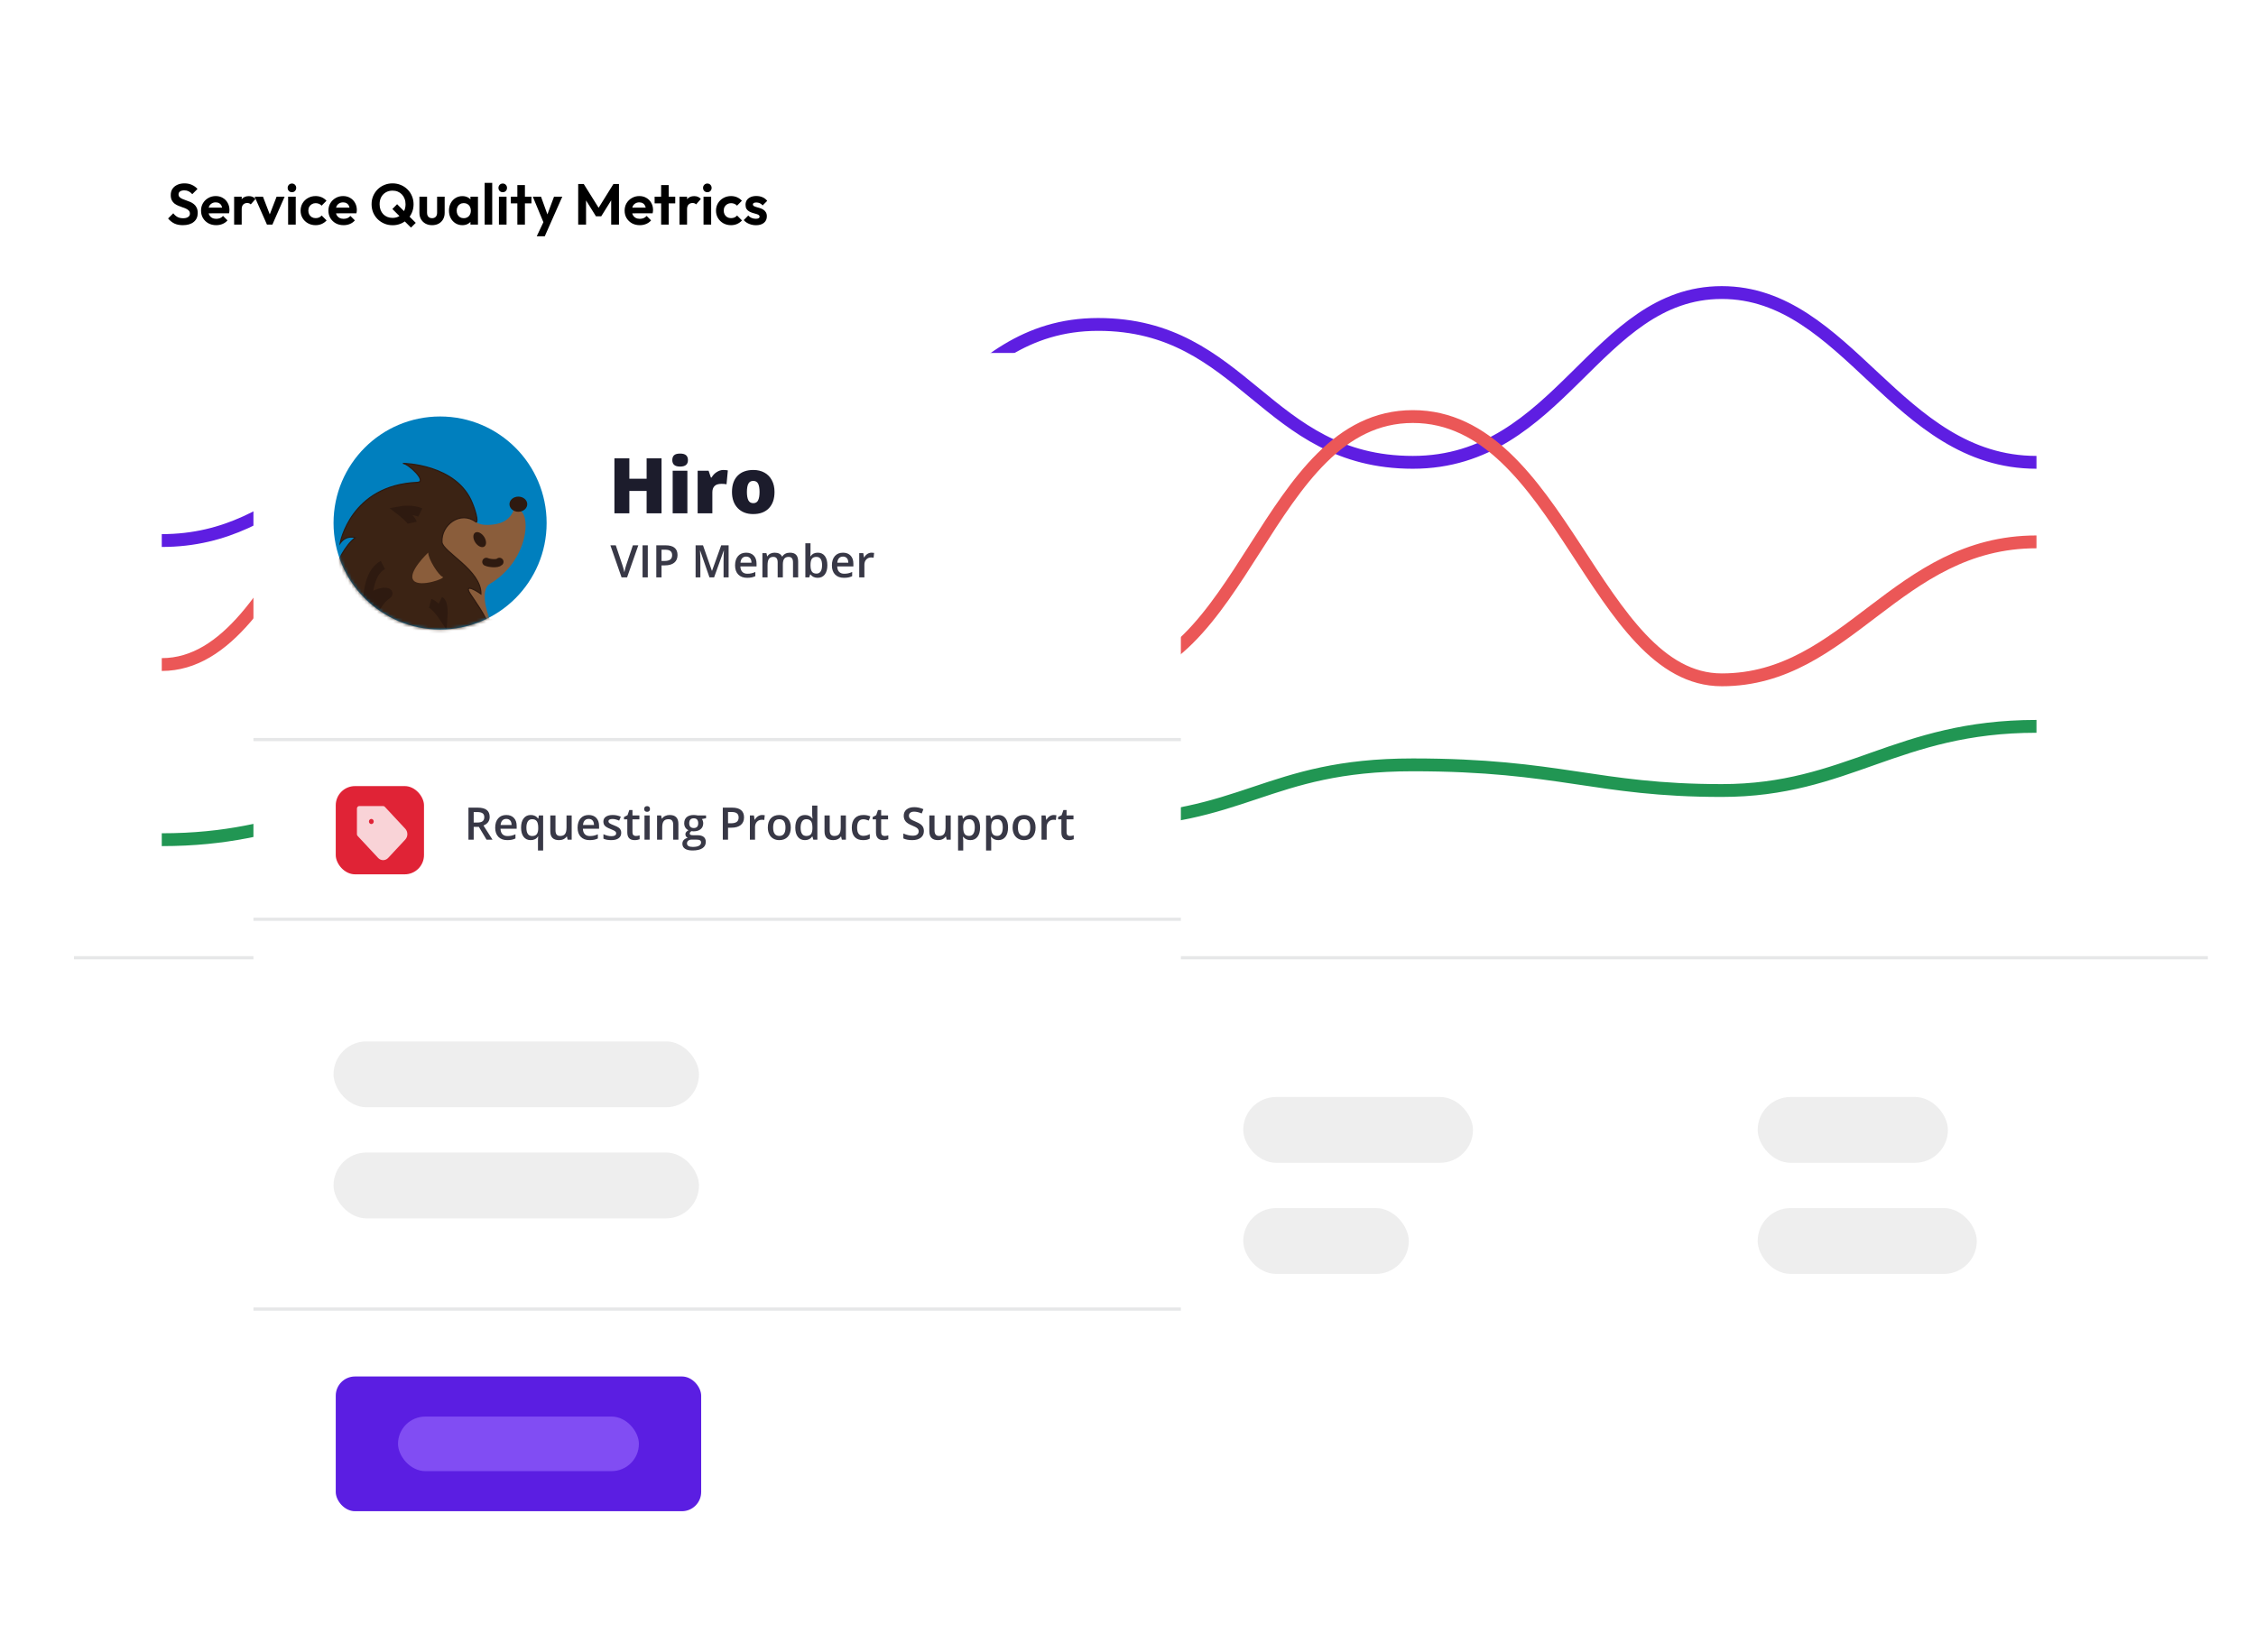 <svg width="703" height="515" viewBox="0 0 703 515" fill="none" xmlns="http://www.w3.org/2000/svg">
<g clip-path="url(#clip0_162_45)">
<g filter="url(#filter0_d_162_45)">
<rect x="15" y="22.5" width="667" height="421.5" rx="20" fill="white"/>
</g>
<line x1="23.06" y1="298.5" x2="688" y2="298.5" stroke="#E6E7E8"/>
<path d="M50.408 168.47C91.115 168.47 103.478 132.033 146.057 132.033C188.636 132.033 198.837 151.908 243.522 151.908C288.207 151.908 296.618 101.116 342.197 101.116C387.777 101.116 394.359 144.094 440.268 144.094C486.177 144.094 497.254 91.179 536.522 91.179C575.791 91.179 591.019 144.094 634.593 144.094" stroke="#5E1EE2" stroke-width="4"/>
<path d="M50.408 207.116C91.115 207.116 103.478 113.881 146.057 113.881C188.636 113.881 198.837 168.881 243.522 168.881C288.207 168.881 296.618 211.881 342.197 211.881C387.777 211.881 394.359 129.825 440.268 129.825C486.177 129.825 497.254 211.881 536.522 211.881C575.791 211.881 591.019 168.881 634.593 168.881" stroke="#EB5757" stroke-width="4"/>
<path d="M50.408 261.705C91.115 261.705 103.478 246.381 146.057 246.381C188.636 246.381 198.837 246.381 243.522 246.381C288.207 246.381 296.618 255.881 342.197 255.881C387.777 255.881 394.359 238.381 440.268 238.381C486.177 238.381 497.254 246.381 536.522 246.381C575.791 246.381 591.019 226.381 634.593 226.381" stroke="#219653" stroke-width="4"/>
<g filter="url(#filter1_d_162_45)">
<rect x="78.974" y="106" width="289" height="386" rx="20" fill="white"/>
</g>
<rect x="103.938" y="324.575" width="113.875" height="20.518" rx="10.259" fill="#EEEEEE"/>
<rect x="547.717" y="341.891" width="59.283" height="20.518" rx="10.259" fill="#EEEEEE"/>
<rect x="387.408" y="341.891" width="71.592" height="20.518" rx="10.259" fill="#EEEEEE"/>
<rect x="387.408" y="376.523" width="51.592" height="20.518" rx="10.259" fill="#EEEEEE"/>
<rect x="547.717" y="376.523" width="68.283" height="20.518" rx="10.259" fill="#EEEEEE"/>
<rect x="104.622" y="429.005" width="113.875" height="41.995" rx="6" fill="#5B1EE2"/>
<rect x="103.938" y="359.207" width="113.875" height="20.518" rx="10.259" fill="#EEEEEE"/>
<rect x="124.028" y="441.502" width="75.062" height="17" rx="8.5" fill="#814DF3"/>
<path d="M147.61 256.36H148.745C149.506 256.36 150.057 256.219 150.399 255.936C150.741 255.653 150.912 255.234 150.912 254.678C150.912 254.113 150.727 253.708 150.358 253.461C149.989 253.215 149.433 253.092 148.69 253.092H147.61V256.36ZM147.61 257.713V261.706H145.976V251.711H148.799C150.089 251.711 151.044 251.953 151.664 252.436C152.283 252.919 152.593 253.648 152.593 254.624C152.593 255.868 151.946 256.754 150.652 257.283L153.475 261.706H151.616L149.223 257.713H147.61ZM158.062 261.842C156.886 261.842 155.966 261.5 155.3 260.817C154.639 260.129 154.309 259.183 154.309 257.98C154.309 256.745 154.617 255.774 155.232 255.068C155.847 254.361 156.693 254.008 157.768 254.008C158.766 254.008 159.555 254.311 160.133 254.917C160.712 255.524 161.001 256.358 161.001 257.419V258.288H155.963C155.986 259.021 156.184 259.586 156.558 259.983C156.932 260.375 157.458 260.571 158.137 260.571C158.584 260.571 158.999 260.53 159.381 260.448C159.769 260.361 160.183 260.22 160.625 260.024V261.33C160.234 261.516 159.837 261.649 159.436 261.726C159.035 261.804 158.577 261.842 158.062 261.842ZM157.768 255.225C157.258 255.225 156.847 255.387 156.538 255.71C156.232 256.034 156.05 256.506 155.991 257.125H159.422C159.413 256.501 159.263 256.029 158.971 255.71C158.68 255.387 158.278 255.225 157.768 255.225ZM165.821 260.557C166.495 260.557 166.978 260.363 167.27 259.976C167.566 259.584 167.714 258.994 167.714 258.206V257.953C167.714 257.018 167.562 256.346 167.256 255.936C166.956 255.526 166.468 255.321 165.793 255.321C165.219 255.321 164.782 255.549 164.481 256.004C164.18 256.46 164.03 257.114 164.03 257.966C164.03 259.694 164.627 260.557 165.821 260.557ZM165.363 261.842C164.429 261.842 163.697 261.5 163.168 260.817C162.64 260.129 162.375 259.169 162.375 257.939C162.375 256.708 162.644 255.747 163.182 255.054C163.72 254.357 164.46 254.008 165.404 254.008C165.878 254.008 166.302 254.097 166.675 254.275C167.054 254.448 167.391 254.735 167.687 255.136H167.742L167.919 254.145H169.252V265.069H167.639V261.863C167.639 261.662 167.648 261.45 167.667 261.227C167.685 261.004 167.701 260.833 167.714 260.714H167.625C167.152 261.466 166.397 261.842 165.363 261.842ZM176.881 261.706L176.656 260.714H176.574C176.35 261.065 176.031 261.341 175.617 261.542C175.207 261.742 174.737 261.842 174.208 261.842C173.292 261.842 172.609 261.614 172.158 261.159C171.707 260.703 171.481 260.013 171.481 259.087V254.145H173.101V258.807C173.101 259.386 173.22 259.821 173.457 260.113C173.694 260.4 174.065 260.543 174.571 260.543C175.245 260.543 175.74 260.343 176.054 259.942C176.373 259.536 176.533 258.86 176.533 257.912V254.145H178.146V261.706H176.881ZM183.738 261.842C182.562 261.842 181.641 261.5 180.976 260.817C180.315 260.129 179.985 259.183 179.985 257.98C179.985 256.745 180.292 255.774 180.908 255.068C181.523 254.361 182.368 254.008 183.444 254.008C184.442 254.008 185.23 254.311 185.809 254.917C186.388 255.524 186.677 256.358 186.677 257.419V258.288H181.639C181.662 259.021 181.86 259.586 182.234 259.983C182.608 260.375 183.134 260.571 183.813 260.571C184.26 260.571 184.674 260.53 185.057 260.448C185.444 260.361 185.859 260.22 186.301 260.024V261.33C185.909 261.516 185.513 261.649 185.112 261.726C184.711 261.804 184.253 261.842 183.738 261.842ZM183.444 255.225C182.933 255.225 182.523 255.387 182.213 255.71C181.908 256.034 181.726 256.506 181.667 257.125H185.098C185.089 256.501 184.939 256.029 184.647 255.71C184.355 255.387 183.954 255.225 183.444 255.225ZM193.582 259.552C193.582 260.291 193.313 260.858 192.775 261.254C192.237 261.646 191.467 261.842 190.464 261.842C189.457 261.842 188.648 261.69 188.038 261.384V259.997C188.926 260.407 189.753 260.612 190.519 260.612C191.508 260.612 192.002 260.313 192.002 259.716C192.002 259.525 191.948 259.365 191.838 259.238C191.729 259.11 191.549 258.978 191.298 258.841C191.048 258.705 190.699 258.55 190.252 258.376C189.382 258.039 188.792 257.702 188.482 257.365C188.177 257.028 188.024 256.59 188.024 256.052C188.024 255.405 188.284 254.904 188.803 254.548C189.327 254.188 190.038 254.008 190.936 254.008C191.825 254.008 192.666 254.188 193.458 254.548L192.939 255.758C192.123 255.421 191.437 255.252 190.881 255.252C190.034 255.252 189.61 255.494 189.61 255.977C189.61 256.214 189.719 256.415 189.938 256.579C190.161 256.743 190.644 256.968 191.387 257.255C192.012 257.497 192.465 257.718 192.748 257.918C193.03 258.119 193.24 258.351 193.376 258.616C193.513 258.875 193.582 259.188 193.582 259.552ZM198.141 260.543C198.533 260.543 198.925 260.482 199.317 260.359V261.569C199.139 261.646 198.909 261.71 198.626 261.76C198.348 261.815 198.059 261.842 197.758 261.842C196.236 261.842 195.475 261.04 195.475 259.436V255.362H194.443V254.651L195.55 254.063L196.097 252.463H197.088V254.145H199.242V255.362H197.088V259.409C197.088 259.796 197.184 260.083 197.375 260.27C197.571 260.452 197.827 260.543 198.141 260.543ZM202.441 261.706H200.834V254.145H202.441V261.706ZM200.739 252.142C200.739 251.855 200.816 251.634 200.971 251.479C201.131 251.324 201.356 251.247 201.648 251.247C201.931 251.247 202.149 251.324 202.304 251.479C202.464 251.634 202.543 251.855 202.543 252.142C202.543 252.416 202.464 252.632 202.304 252.792C202.149 252.946 201.931 253.024 201.648 253.024C201.356 253.024 201.131 252.946 200.971 252.792C200.816 252.632 200.739 252.416 200.739 252.142ZM211.396 261.706H209.783V257.057C209.783 256.474 209.664 256.039 209.427 255.751C209.195 255.464 208.823 255.321 208.313 255.321C207.634 255.321 207.137 255.521 206.823 255.922C206.508 256.323 206.351 256.996 206.351 257.939V261.706H204.745V254.145H206.002L206.228 255.136H206.31C206.538 254.776 206.861 254.498 207.281 254.302C207.7 254.106 208.165 254.008 208.675 254.008C210.489 254.008 211.396 254.931 211.396 256.777V261.706ZM220.016 254.145V255.027L218.724 255.266C218.843 255.426 218.941 255.622 219.018 255.854C219.096 256.086 219.134 256.333 219.134 256.592C219.134 257.372 218.865 257.985 218.328 258.431C217.79 258.878 217.049 259.101 216.106 259.101C215.864 259.101 215.646 259.083 215.45 259.046C215.103 259.261 214.93 259.511 214.93 259.798C214.93 259.972 215.01 260.101 215.169 260.188C215.333 260.275 215.632 260.318 216.065 260.318H217.384C218.218 260.318 218.852 260.496 219.285 260.851C219.718 261.207 219.934 261.719 219.934 262.389C219.934 263.246 219.581 263.907 218.875 264.372C218.168 264.836 217.147 265.069 215.812 265.069C214.782 265.069 213.996 264.887 213.454 264.522C212.911 264.157 212.64 263.638 212.64 262.963C212.64 262.499 212.786 262.107 213.078 261.788C213.374 261.473 213.786 261.254 214.315 261.131C214.101 261.04 213.923 260.894 213.782 260.694C213.645 260.489 213.577 260.275 213.577 260.051C213.577 259.769 213.656 259.529 213.816 259.333C213.975 259.138 214.212 258.944 214.527 258.752C214.135 258.584 213.816 258.31 213.57 257.932C213.328 257.549 213.208 257.103 213.208 256.592C213.208 255.772 213.465 255.136 213.98 254.685C214.5 254.234 215.238 254.008 216.195 254.008C216.409 254.008 216.632 254.024 216.865 254.056C217.102 254.083 217.279 254.113 217.398 254.145H220.016ZM214.076 262.881C214.076 263.228 214.231 263.494 214.541 263.681C214.855 263.868 215.295 263.961 215.86 263.961C216.735 263.961 217.387 263.836 217.815 263.585C218.243 263.335 218.458 263.002 218.458 262.587C218.458 262.259 218.339 262.025 218.102 261.883C217.87 261.747 217.434 261.678 216.796 261.678H215.58C215.119 261.678 214.752 261.785 214.479 262C214.21 262.218 214.076 262.512 214.076 262.881ZM214.766 256.592C214.766 257.066 214.887 257.431 215.128 257.686C215.375 257.941 215.725 258.069 216.181 258.069C217.111 258.069 217.576 257.572 217.576 256.579C217.576 256.086 217.459 255.708 217.227 255.444C216.999 255.175 216.651 255.041 216.181 255.041C215.716 255.041 215.363 255.173 215.122 255.437C214.885 255.701 214.766 256.086 214.766 256.592ZM231.849 254.733C231.849 255.777 231.507 256.576 230.824 257.132C230.14 257.688 229.167 257.966 227.905 257.966H226.866V261.706H225.232V251.711H228.11C229.359 251.711 230.293 251.967 230.913 252.477C231.537 252.987 231.849 253.739 231.849 254.733ZM226.866 256.592H227.734C228.572 256.592 229.188 256.446 229.58 256.155C229.972 255.863 230.167 255.407 230.167 254.788C230.167 254.213 229.992 253.785 229.641 253.502C229.29 253.22 228.743 253.079 228 253.079H226.866V256.592ZM237.509 254.008C237.833 254.008 238.099 254.031 238.309 254.077L238.152 255.574C237.924 255.519 237.687 255.492 237.441 255.492C236.798 255.492 236.277 255.701 235.875 256.121C235.479 256.54 235.281 257.084 235.281 257.754V261.706H233.674V254.145H234.932L235.144 255.478H235.226C235.477 255.027 235.803 254.669 236.204 254.405C236.609 254.14 237.044 254.008 237.509 254.008ZM246.423 257.912C246.423 259.147 246.107 260.111 245.473 260.803C244.84 261.496 243.958 261.842 242.828 261.842C242.121 261.842 241.497 261.683 240.955 261.364C240.412 261.045 239.995 260.587 239.704 259.99C239.412 259.393 239.266 258.7 239.266 257.912C239.266 256.686 239.581 255.729 240.209 255.041C240.838 254.352 241.725 254.008 242.869 254.008C243.962 254.008 244.828 254.361 245.466 255.068C246.104 255.77 246.423 256.718 246.423 257.912ZM240.92 257.912C240.92 259.657 241.565 260.53 242.855 260.53C244.131 260.53 244.769 259.657 244.769 257.912C244.769 256.184 244.126 255.321 242.841 255.321C242.167 255.321 241.677 255.544 241.372 255.991C241.071 256.437 240.92 257.078 240.92 257.912ZM250.826 261.842C249.882 261.842 249.146 261.5 248.618 260.817C248.089 260.133 247.825 259.174 247.825 257.939C247.825 256.699 248.091 255.736 248.625 255.047C249.162 254.355 249.905 254.008 250.853 254.008C251.847 254.008 252.603 254.375 253.123 255.109H253.205C253.127 254.567 253.088 254.138 253.088 253.824V251.069H254.702V261.706H253.444L253.164 260.714H253.088C252.573 261.466 251.819 261.842 250.826 261.842ZM251.256 260.543C251.917 260.543 252.398 260.359 252.699 259.99C253 259.616 253.154 259.012 253.164 258.178V257.953C253.164 257 253.009 256.323 252.699 255.922C252.389 255.521 251.903 255.321 251.243 255.321C250.678 255.321 250.242 255.551 249.937 256.011C249.632 256.467 249.479 257.119 249.479 257.966C249.479 258.805 249.627 259.445 249.923 259.887C250.22 260.325 250.664 260.543 251.256 260.543ZM262.331 261.706L262.105 260.714H262.023C261.8 261.065 261.481 261.341 261.066 261.542C260.656 261.742 260.186 261.842 259.658 261.842C258.742 261.842 258.058 261.614 257.607 261.159C257.156 260.703 256.93 260.013 256.93 259.087V254.145H258.55V258.807C258.55 259.386 258.669 259.821 258.906 260.113C259.143 260.4 259.514 260.543 260.02 260.543C260.694 260.543 261.189 260.343 261.503 259.942C261.822 259.536 261.982 258.86 261.982 257.912V254.145H263.595V261.706H262.331ZM268.934 261.842C267.79 261.842 266.92 261.51 266.323 260.844C265.73 260.174 265.434 259.215 265.434 257.966C265.434 256.695 265.744 255.717 266.364 255.034C266.988 254.35 267.888 254.008 269.064 254.008C269.861 254.008 270.579 254.156 271.217 254.453L270.732 255.745C270.053 255.48 269.492 255.348 269.05 255.348C267.742 255.348 267.088 256.216 267.088 257.953C267.088 258.8 267.25 259.438 267.574 259.867C267.902 260.291 268.38 260.502 269.009 260.502C269.725 260.502 270.402 260.325 271.04 259.969V261.371C270.752 261.539 270.445 261.66 270.117 261.733C269.793 261.806 269.399 261.842 268.934 261.842ZM275.633 260.543C276.025 260.543 276.417 260.482 276.809 260.359V261.569C276.631 261.646 276.401 261.71 276.119 261.76C275.841 261.815 275.551 261.842 275.25 261.842C273.728 261.842 272.967 261.04 272.967 259.436V255.362H271.935V254.651L273.042 254.063L273.589 252.463H274.581V254.145H276.734V255.362H274.581V259.409C274.581 259.796 274.676 260.083 274.868 260.27C275.064 260.452 275.319 260.543 275.633 260.543ZM287.897 258.992C287.897 259.88 287.576 260.578 286.933 261.083C286.291 261.589 285.404 261.842 284.274 261.842C283.144 261.842 282.219 261.667 281.499 261.316V259.771C281.954 259.985 282.437 260.154 282.948 260.277C283.463 260.4 283.941 260.461 284.383 260.461C285.03 260.461 285.507 260.338 285.812 260.092C286.122 259.846 286.277 259.516 286.277 259.101C286.277 258.727 286.136 258.411 285.853 258.151C285.57 257.891 284.987 257.583 284.103 257.228C283.192 256.859 282.549 256.437 282.175 255.963C281.802 255.489 281.615 254.92 281.615 254.254C281.615 253.42 281.911 252.764 282.503 252.286C283.096 251.807 283.891 251.568 284.889 251.568C285.846 251.568 286.799 251.778 287.747 252.197L287.227 253.53C286.338 253.156 285.545 252.969 284.848 252.969C284.319 252.969 283.918 253.085 283.645 253.318C283.372 253.546 283.235 253.849 283.235 254.227C283.235 254.487 283.29 254.71 283.399 254.897C283.508 255.079 283.688 255.252 283.939 255.417C284.19 255.581 284.641 255.797 285.292 256.066C286.026 256.371 286.564 256.656 286.906 256.92C287.248 257.185 287.498 257.483 287.658 257.816C287.817 258.149 287.897 258.541 287.897 258.992ZM294.993 261.706L294.767 260.714H294.685C294.462 261.065 294.143 261.341 293.728 261.542C293.318 261.742 292.848 261.842 292.32 261.842C291.404 261.842 290.72 261.614 290.269 261.159C289.818 260.703 289.592 260.013 289.592 259.087V254.145H291.212V258.807C291.212 259.386 291.331 259.821 291.568 260.113C291.805 260.4 292.176 260.543 292.682 260.543C293.357 260.543 293.851 260.343 294.166 259.942C294.485 259.536 294.644 258.86 294.644 257.912V254.145H296.257V261.706H294.993ZM302.382 261.842C301.425 261.842 300.682 261.498 300.154 260.81H300.058C300.122 261.448 300.154 261.835 300.154 261.972V265.069H298.547V254.145H299.846C299.883 254.286 299.958 254.624 300.072 255.157H300.154C300.655 254.391 301.407 254.008 302.41 254.008C303.353 254.008 304.087 254.35 304.611 255.034C305.139 255.717 305.404 256.677 305.404 257.912C305.404 259.147 305.135 260.111 304.597 260.803C304.064 261.496 303.326 261.842 302.382 261.842ZM301.993 255.321C301.355 255.321 300.888 255.508 300.591 255.881C300.3 256.255 300.154 256.852 300.154 257.672V257.912C300.154 258.832 300.3 259.5 300.591 259.915C300.883 260.325 301.359 260.53 302.02 260.53C302.576 260.53 303.004 260.302 303.305 259.846C303.606 259.39 303.756 258.741 303.756 257.898C303.756 257.05 303.606 256.41 303.305 255.977C303.009 255.54 302.571 255.321 301.993 255.321ZM311.105 261.842C310.148 261.842 309.405 261.498 308.876 260.81H308.781C308.845 261.448 308.876 261.835 308.876 261.972V265.069H307.27V254.145H308.569C308.605 254.286 308.681 254.624 308.794 255.157H308.876C309.378 254.391 310.13 254.008 311.132 254.008C312.076 254.008 312.809 254.35 313.333 255.034C313.862 255.717 314.126 256.677 314.126 257.912C314.126 259.147 313.858 260.111 313.32 260.803C312.787 261.496 312.048 261.842 311.105 261.842ZM310.715 255.321C310.077 255.321 309.61 255.508 309.314 255.881C309.022 256.255 308.876 256.852 308.876 257.672V257.912C308.876 258.832 309.022 259.5 309.314 259.915C309.606 260.325 310.082 260.53 310.743 260.53C311.299 260.53 311.727 260.302 312.028 259.846C312.329 259.39 312.479 258.741 312.479 257.898C312.479 257.05 312.329 256.41 312.028 255.977C311.732 255.54 311.294 255.321 310.715 255.321ZM322.699 257.912C322.699 259.147 322.382 260.111 321.749 260.803C321.115 261.496 320.233 261.842 319.103 261.842C318.397 261.842 317.772 261.683 317.23 261.364C316.688 261.045 316.271 260.587 315.979 259.99C315.687 259.393 315.542 258.7 315.542 257.912C315.542 256.686 315.856 255.729 316.485 255.041C317.114 254.352 318 254.008 319.144 254.008C320.238 254.008 321.104 254.361 321.742 255.068C322.38 255.77 322.699 256.718 322.699 257.912ZM317.196 257.912C317.196 259.657 317.841 260.53 319.13 260.53C320.406 260.53 321.044 259.657 321.044 257.912C321.044 256.184 320.402 255.321 319.117 255.321C318.442 255.321 317.952 255.544 317.647 255.991C317.346 256.437 317.196 257.078 317.196 257.912ZM328.386 254.008C328.71 254.008 328.976 254.031 329.186 254.077L329.029 255.574C328.801 255.519 328.564 255.492 328.318 255.492C327.675 255.492 327.153 255.701 326.752 256.121C326.356 256.54 326.158 257.084 326.158 257.754V261.706H324.551V254.145H325.809L326.021 255.478H326.103C326.354 255.027 326.68 254.669 327.081 254.405C327.486 254.14 327.921 254.008 328.386 254.008ZM333.411 260.543C333.803 260.543 334.194 260.482 334.586 260.359V261.569C334.409 261.646 334.179 261.71 333.896 261.76C333.618 261.815 333.329 261.842 333.028 261.842C331.506 261.842 330.745 261.04 330.745 259.436V255.362H329.712V254.651L330.82 254.063L331.367 252.463H332.358V254.145H334.511V255.362H332.358V259.409C332.358 259.796 332.454 260.083 332.645 260.27C332.841 260.452 333.096 260.543 333.411 260.543Z" fill="#383846"/>
<path d="M206.147 159.985H201.495V153.001H196.116V159.985H191.463V142.853H196.116V149.204H201.495V142.853H206.147V159.985ZM214.198 159.985H209.616V146.708H214.198V159.985ZM209.499 143.403C209.499 142.716 209.69 142.204 210.073 141.868C210.456 141.532 211.073 141.364 211.924 141.364C212.776 141.364 213.397 141.536 213.788 141.88C214.178 142.224 214.374 142.731 214.374 143.403C214.374 144.747 213.557 145.419 211.924 145.419C210.307 145.419 209.499 144.747 209.499 143.403ZM225.413 146.474C225.811 146.474 226.19 146.505 226.549 146.567L226.807 146.614L226.397 150.938C226.022 150.845 225.502 150.798 224.838 150.798C223.838 150.798 223.112 151.028 222.659 151.489C222.206 151.942 221.979 152.599 221.979 153.458V159.985H217.397V146.708H220.807L221.522 148.829H221.745C222.127 148.126 222.659 147.56 223.338 147.13C224.026 146.692 224.717 146.474 225.413 146.474ZM241.35 153.317C241.35 155.489 240.764 157.185 239.592 158.403C238.428 159.614 236.795 160.22 234.694 160.22C232.678 160.22 231.073 159.599 229.877 158.356C228.69 157.114 228.096 155.435 228.096 153.317C228.096 151.153 228.678 149.474 229.842 148.278C231.014 147.075 232.655 146.474 234.764 146.474C236.069 146.474 237.221 146.751 238.221 147.306C239.221 147.86 239.991 148.657 240.53 149.696C241.077 150.728 241.35 151.935 241.35 153.317ZM232.749 153.317C232.749 154.458 232.901 155.329 233.206 155.931C233.51 156.524 234.022 156.821 234.741 156.821C235.452 156.821 235.952 156.524 236.241 155.931C236.538 155.329 236.686 154.458 236.686 153.317C236.686 152.185 236.538 151.329 236.241 150.751C235.944 150.173 235.436 149.884 234.717 149.884C234.014 149.884 233.51 150.173 233.206 150.751C232.901 151.321 232.749 152.177 232.749 153.317Z" fill="#1C1C2C"/>
<path d="M197.215 169.955H198.911L195.411 179.949H193.688L190.202 169.955H191.883L193.968 176.169C194.078 176.465 194.194 176.848 194.317 177.317C194.44 177.782 194.52 178.129 194.556 178.356C194.615 178.01 194.707 177.609 194.83 177.153C194.953 176.698 195.053 176.36 195.13 176.142L197.215 169.955ZM200.23 179.949V169.955H201.864V179.949H200.23ZM211.126 172.977C211.126 174.02 210.785 174.82 210.101 175.376C209.417 175.932 208.444 176.21 207.182 176.21H206.143V179.949H204.509V169.955H207.387C208.636 169.955 209.57 170.21 210.19 170.721C210.814 171.231 211.126 171.983 211.126 172.977ZM206.143 174.836H207.011C207.85 174.836 208.465 174.69 208.857 174.398C209.249 174.107 209.445 173.651 209.445 173.031C209.445 172.457 209.269 172.029 208.918 171.746C208.568 171.464 208.021 171.322 207.278 171.322H206.143V174.836ZM221.08 179.949L218.181 171.603H218.126C218.204 172.842 218.243 174.004 218.243 175.089V179.949H216.759V169.955H219.063L221.838 177.905H221.879L224.737 169.955H227.047V179.949H225.475V175.007C225.475 174.51 225.486 173.863 225.509 173.065C225.537 172.268 225.559 171.785 225.578 171.616H225.523L222.522 179.949H221.08ZM232.81 180.086C231.634 180.086 230.714 179.744 230.048 179.061C229.388 178.372 229.057 177.427 229.057 176.224C229.057 174.989 229.365 174.018 229.98 173.312C230.595 172.605 231.441 172.252 232.516 172.252C233.514 172.252 234.303 172.555 234.881 173.161C235.46 173.767 235.75 174.601 235.75 175.663V176.531H230.711C230.734 177.265 230.932 177.83 231.306 178.227C231.68 178.618 232.206 178.814 232.885 178.814C233.332 178.814 233.747 178.773 234.129 178.691C234.517 178.605 234.931 178.464 235.374 178.268V179.573C234.982 179.76 234.585 179.892 234.184 179.97C233.783 180.047 233.325 180.086 232.81 180.086ZM232.516 173.469C232.006 173.469 231.596 173.631 231.286 173.954C230.98 174.278 230.798 174.749 230.739 175.369H234.17C234.161 174.745 234.011 174.273 233.719 173.954C233.428 173.631 233.027 173.469 232.516 173.469ZM243.946 179.949H242.333V175.287C242.333 174.708 242.223 174.278 242.004 173.995C241.786 173.708 241.444 173.564 240.979 173.564C240.359 173.564 239.903 173.767 239.612 174.173C239.325 174.574 239.181 175.244 239.181 176.183V179.949H237.575V172.389H238.833L239.058 173.38H239.14C239.35 173.02 239.653 172.742 240.049 172.546C240.45 172.35 240.89 172.252 241.369 172.252C242.531 172.252 243.301 172.648 243.679 173.441H243.789C244.012 173.068 244.326 172.776 244.732 172.566C245.138 172.357 245.602 172.252 246.126 172.252C247.029 172.252 247.685 172.48 248.095 172.936C248.51 173.391 248.717 174.086 248.717 175.021V179.949H247.111V175.287C247.111 174.708 246.999 174.278 246.776 173.995C246.557 173.708 246.215 173.564 245.75 173.564C245.126 173.564 244.668 173.76 244.376 174.152C244.089 174.54 243.946 175.137 243.946 175.943V179.949ZM254.822 172.252C255.765 172.252 256.499 172.594 257.023 173.277C257.552 173.961 257.816 174.92 257.816 176.155C257.816 177.395 257.549 178.361 257.016 179.054C256.483 179.742 255.742 180.086 254.794 180.086C253.837 180.086 253.095 179.742 252.566 179.054H252.457L252.163 179.949H250.959V169.312H252.566V171.842C252.566 172.029 252.557 172.307 252.539 172.676C252.52 173.045 252.507 173.28 252.498 173.38H252.566C253.076 172.628 253.828 172.252 254.822 172.252ZM254.405 173.564C253.758 173.564 253.291 173.756 253.003 174.139C252.721 174.517 252.575 175.153 252.566 176.046V176.155C252.566 177.076 252.712 177.743 253.003 178.158C253.295 178.568 253.771 178.773 254.432 178.773C255.002 178.773 255.432 178.548 255.724 178.097C256.02 177.646 256.168 176.994 256.168 176.142C256.168 174.424 255.581 173.564 254.405 173.564ZM262.984 180.086C261.808 180.086 260.888 179.744 260.222 179.061C259.561 178.372 259.231 177.427 259.231 176.224C259.231 174.989 259.539 174.018 260.154 173.312C260.769 172.605 261.614 172.252 262.69 172.252C263.688 172.252 264.476 172.555 265.055 173.161C265.634 173.767 265.923 174.601 265.923 175.663V176.531H260.885C260.908 177.265 261.106 177.83 261.48 178.227C261.854 178.618 262.38 178.814 263.059 178.814C263.506 178.814 263.92 178.773 264.303 178.691C264.691 178.605 265.105 178.464 265.547 178.268V179.573C265.155 179.76 264.759 179.892 264.358 179.97C263.957 180.047 263.499 180.086 262.984 180.086ZM262.69 173.469C262.18 173.469 261.769 173.631 261.459 173.954C261.154 174.278 260.972 174.749 260.913 175.369H264.344C264.335 174.745 264.185 174.273 263.893 173.954C263.601 173.631 263.2 173.469 262.69 173.469ZM271.583 172.252C271.907 172.252 272.174 172.275 272.383 172.32L272.226 173.817C271.998 173.763 271.761 173.735 271.515 173.735C270.873 173.735 270.351 173.945 269.95 174.364C269.553 174.784 269.355 175.328 269.355 175.998V179.949H267.749V172.389H269.006L269.218 173.722H269.3C269.551 173.271 269.877 172.913 270.278 172.648C270.683 172.384 271.119 172.252 271.583 172.252Z" fill="#383846"/>
<line x1="78.974" y1="230.5" x2="367.974" y2="230.5" stroke="#E6E7E8"/>
<line x1="78.974" y1="286.5" x2="367.974" y2="286.5" stroke="#E6E7E8"/>
<line x1="78.974" y1="408" x2="367.974" y2="408" stroke="#E6E7E8"/>
<rect x="104.622" y="245" width="27.5" height="27.5" rx="6" fill="#E02336"/>
<path fill-rule="evenodd" clip-rule="evenodd" d="M119.911 251.451L126.288 258.292C126.706 258.745 126.933 259.342 126.938 259.979C126.938 260.611 126.71 261.208 126.297 261.656L126.288 261.666L120.968 267.377C120.546 267.83 119.985 268.079 119.392 268.079C118.793 268.079 118.237 267.83 117.815 267.377L111.442 260.541C111.303 260.392 111.224 260.188 111.224 259.979V252.013C111.224 251.575 111.558 251.217 111.966 251.217H119.387C119.582 251.217 119.771 251.301 119.911 251.451ZM115.185 255.467C115.325 255.316 115.517 255.231 115.714 255.231C115.91 255.231 116.101 255.316 116.242 255.467C116.383 255.617 116.462 255.824 116.462 256.034C116.462 256.245 116.383 256.45 116.242 256.601C116.102 256.752 115.91 256.837 115.714 256.837C115.518 256.837 115.326 256.752 115.185 256.601C115.045 256.451 114.965 256.245 114.965 256.034C114.965 255.824 115.046 255.618 115.185 255.467Z" fill="white" fill-opacity="0.8"/>
<path d="M137.137 196.203C155.472 196.203 170.336 181.339 170.336 163.003C170.336 144.668 155.472 129.804 137.137 129.804C118.801 129.804 103.938 144.668 103.938 163.003C103.938 181.339 118.801 196.203 137.137 196.203Z" fill="#007FBE"/>
<mask id="mask0_162_45" style="mask-type:alpha" maskUnits="userSpaceOnUse" x="103" y="129" width="68" height="68">
<path d="M137.137 196.203C155.472 196.203 170.336 181.339 170.336 163.003C170.336 144.668 155.472 129.804 137.137 129.804C118.801 129.804 103.938 144.668 103.938 163.003C103.938 181.339 118.801 196.203 137.137 196.203Z" fill="#007FBE"/>
</mask>
<g mask="url(#mask0_162_45)">
<path d="M162.838 159.853C165.289 163.179 163.451 175.694 152.423 182.112C152.423 182.112 149.827 183.483 151.752 190.426C153.678 197.369 159.921 206.734 158.346 213.094C157.441 216.711 152.278 221.058 152.161 222.021C152.015 222.983 152.832 226.659 151.402 227.535C149.973 228.41 146.764 229.022 145.947 228.76C145.13 228.497 143.234 223.042 142.942 221.875C142.65 220.708 140.433 188.909 141.104 185.992C141.775 183.075 139.616 173.943 136.407 171.143C133.198 168.342 136.466 160.495 140.754 159.853C145.043 159.211 146.21 160.232 146.881 160.991C147.551 161.749 148.047 164.258 153.97 163.441C159.892 162.624 160.154 158.132 160.504 157.869C160.854 157.577 162.517 159.386 162.838 159.853Z" fill="#8A5D3B"/>
<path d="M150.615 193.373C151.636 193.518 158.783 191.593 161.117 190.776C163.451 189.959 165.435 193.431 164.268 195.327C163.101 197.223 158.258 201.103 154.261 199.966" fill="#8A5D3B"/>
<path d="M148.223 162.624C143.526 159.065 137.399 163.529 137.72 168.955C137.895 171.989 150.002 177.736 149.856 185.088C149.856 185.088 145.509 182.024 145.976 184.008C146.443 185.992 157.208 197.107 153.678 208.601C153.678 208.601 149.185 201.6 148.427 204.517C147.668 207.434 152.248 209.36 149.477 220.65C149.477 220.65 146.851 217.178 145.889 218.87C144.926 220.562 143.847 229.081 145.83 229.897C145.83 229.897 140.054 230.714 136.699 227.855C136.699 227.855 136.758 231.385 138.8 231.677C138.8 231.677 134.92 232.552 130.077 227.184C130.077 227.184 128.239 230.889 131.565 231.735C131.565 231.735 125.905 231.823 124.155 230.51C122.404 229.197 122.171 228.876 120.946 228.818C119.72 228.76 121.617 231.735 121.617 231.735C121.617 231.735 111.464 232.552 109.481 214.727C109.481 214.727 106.213 215.953 105.951 221C105.951 221 101.691 212.656 104.375 203.35C106.972 194.423 104.171 193.956 102.596 199.616C102.596 199.616 100.087 194.569 100.087 192.789C100.087 188.442 104.521 172.222 110.706 167.584C110.706 167.584 108.051 166.504 106.009 169.276C106.009 169.276 109.218 151.218 130.048 150.342C133.315 150.196 127.247 144.479 125.555 144.42C125.555 144.42 142.33 144.566 147.202 156.848C148.602 160.261 149.039 163.237 148.223 162.624Z" fill="#3B2314" stroke="#2E1A10" stroke-width="0.362" stroke-miterlimit="10"/>
<path d="M150.92 170.348C151.671 169.849 151.638 168.476 150.844 167.282C150.051 166.087 148.798 165.524 148.047 166.023C147.295 166.522 147.329 167.895 148.122 169.09C148.916 170.284 150.168 170.848 150.92 170.348Z" fill="#2E1A10"/>
<path d="M161.525 159.503C163.056 159.503 164.297 158.445 164.297 157.14C164.297 155.835 163.056 154.777 161.525 154.777C159.995 154.777 158.754 155.835 158.754 157.14C158.754 158.445 159.995 159.503 161.525 159.503Z" fill="#2E1A10"/>
<path d="M133.432 172.222C133.432 174.264 136.699 179.37 137.925 179.778C139.15 180.186 130.865 183.191 128.91 180.945C126.751 178.524 133.432 172.222 133.432 172.222Z" fill="#8A5D3B"/>
<path d="M130.952 159.765C128.501 158.54 124.826 159.211 124.826 159.211C124.826 159.211 128.21 161.807 128.443 162.916" stroke="#2E1A10" stroke-width="2.863" stroke-miterlimit="10"/>
<path d="M119.312 176.102C114.498 178.553 114.615 187.334 114.615 187.334C117.591 183.804 121.967 184.387 120.654 185.292C114.615 189.376 114.411 199.907 115.14 203.466C115.14 203.466 118.524 198.157 121.471 201.308" stroke="#2E1A10" stroke-width="2.863" stroke-miterlimit="10"/>
<path d="M137.108 187.334C138.333 187.946 138.041 192.031 138.041 192.031C138.041 192.031 135.678 188.501 134.044 188.063" stroke="#2E1A10" stroke-width="2.863" stroke-miterlimit="10"/>
</g>
<path d="M151.548 175.11C152.394 175.519 154.932 175.811 155.633 175.11" stroke="#2E1A10" stroke-width="2.547" stroke-miterlimit="10" stroke-linecap="round"/>
<path d="M56.968 70.18C55.948 70.18 55.072 70.006 54.34 69.658C53.62 69.31 52.966 68.788 52.378 68.092L53.998 66.472C54.37 66.964 54.802 67.348 55.294 67.624C55.786 67.888 56.386 68.02 57.094 68.02C57.73 68.02 58.234 67.894 58.606 67.642C58.99 67.39 59.182 67.042 59.182 66.598C59.182 66.214 59.074 65.902 58.858 65.662C58.642 65.422 58.354 65.218 57.994 65.05C57.646 64.882 57.256 64.732 56.824 64.6C56.404 64.456 55.978 64.294 55.546 64.114C55.126 63.934 54.736 63.712 54.376 63.448C54.028 63.172 53.746 62.824 53.53 62.404C53.314 61.972 53.206 61.432 53.206 60.784C53.206 60.016 53.392 59.362 53.764 58.822C54.136 58.282 54.646 57.868 55.294 57.58C55.942 57.292 56.674 57.148 57.49 57.148C58.354 57.148 59.134 57.31 59.83 57.634C60.526 57.958 61.096 58.378 61.54 58.894L59.92 60.514C59.548 60.106 59.164 59.806 58.768 59.614C58.384 59.422 57.946 59.326 57.454 59.326C56.89 59.326 56.446 59.434 56.122 59.65C55.798 59.866 55.636 60.178 55.636 60.586C55.636 60.934 55.744 61.216 55.96 61.432C56.176 61.648 56.458 61.834 56.806 61.99C57.166 62.146 57.556 62.296 57.976 62.44C58.408 62.584 58.834 62.746 59.254 62.926C59.686 63.106 60.076 63.34 60.424 63.628C60.784 63.916 61.072 64.288 61.288 64.744C61.504 65.188 61.612 65.74 61.612 66.4C61.612 67.576 61.198 68.5 60.37 69.172C59.542 69.844 58.408 70.18 56.968 70.18ZM67.38 70.18C66.468 70.18 65.658 69.988 64.95 69.604C64.242 69.208 63.678 68.668 63.258 67.984C62.85 67.3 62.646 66.52 62.646 65.644C62.646 64.78 62.844 64.012 63.24 63.34C63.648 62.656 64.2 62.116 64.896 61.72C65.592 61.312 66.366 61.108 67.218 61.108C68.058 61.108 68.796 61.3 69.432 61.684C70.08 62.056 70.584 62.572 70.944 63.232C71.316 63.88 71.502 64.618 71.502 65.446C71.502 65.602 71.49 65.764 71.466 65.932C71.454 66.088 71.424 66.268 71.376 66.472L64.068 66.49V64.726L70.278 64.708L69.324 65.446C69.3 64.93 69.204 64.498 69.036 64.15C68.88 63.802 68.646 63.538 68.334 63.358C68.034 63.166 67.662 63.07 67.218 63.07C66.75 63.07 66.342 63.178 65.994 63.394C65.646 63.598 65.376 63.892 65.184 64.276C65.004 64.648 64.914 65.092 64.914 65.608C64.914 66.136 65.01 66.598 65.202 66.994C65.406 67.378 65.694 67.678 66.066 67.894C66.438 68.098 66.87 68.2 67.362 68.2C67.806 68.2 68.208 68.128 68.568 67.984C68.928 67.828 69.24 67.6 69.504 67.3L70.89 68.686C70.47 69.178 69.954 69.55 69.342 69.802C68.742 70.054 68.088 70.18 67.38 70.18ZM72.96 70V61.306H75.318V70H72.96ZM75.318 65.194L74.4 64.582C74.508 63.514 74.82 62.674 75.336 62.062C75.852 61.438 76.596 61.126 77.568 61.126C77.988 61.126 78.366 61.198 78.702 61.342C79.038 61.474 79.344 61.696 79.62 62.008L78.144 63.7C78.012 63.556 77.85 63.448 77.658 63.376C77.478 63.304 77.268 63.268 77.028 63.268C76.524 63.268 76.11 63.43 75.786 63.754C75.474 64.066 75.318 64.546 75.318 65.194ZM83.186 70L79.352 61.306H81.944L84.698 68.47H83.42L86.192 61.306H88.694L84.878 70H83.186ZM89.782 70V61.306H92.158V70H89.782ZM90.97 59.902C90.586 59.902 90.268 59.776 90.016 59.524C89.764 59.26 89.638 58.936 89.638 58.552C89.638 58.18 89.764 57.862 90.016 57.598C90.268 57.334 90.586 57.202 90.97 57.202C91.366 57.202 91.684 57.334 91.924 57.598C92.176 57.862 92.302 58.18 92.302 58.552C92.302 58.936 92.176 59.26 91.924 59.524C91.684 59.776 91.366 59.902 90.97 59.902ZM98.351 70.18C97.463 70.18 96.665 69.982 95.957 69.586C95.249 69.19 94.691 68.65 94.283 67.966C93.875 67.282 93.671 66.514 93.671 65.662C93.671 64.798 93.875 64.024 94.283 63.34C94.691 62.656 95.249 62.116 95.957 61.72C96.677 61.312 97.475 61.108 98.351 61.108C99.035 61.108 99.665 61.234 100.241 61.486C100.817 61.738 101.315 62.098 101.735 62.566L100.223 64.096C99.995 63.844 99.719 63.652 99.395 63.52C99.083 63.388 98.735 63.322 98.351 63.322C97.919 63.322 97.529 63.424 97.181 63.628C96.845 63.82 96.575 64.09 96.371 64.438C96.179 64.774 96.083 65.176 96.083 65.644C96.083 66.1 96.179 66.508 96.371 66.868C96.575 67.216 96.845 67.492 97.181 67.696C97.529 67.888 97.919 67.984 98.351 67.984C98.747 67.984 99.101 67.918 99.413 67.786C99.737 67.642 100.013 67.438 100.241 67.174L101.771 68.704C101.327 69.184 100.817 69.55 100.241 69.802C99.665 70.054 99.035 70.18 98.351 70.18ZM107.071 70.18C106.159 70.18 105.349 69.988 104.641 69.604C103.933 69.208 103.369 68.668 102.949 67.984C102.541 67.3 102.337 66.52 102.337 65.644C102.337 64.78 102.535 64.012 102.931 63.34C103.339 62.656 103.891 62.116 104.587 61.72C105.283 61.312 106.057 61.108 106.909 61.108C107.749 61.108 108.487 61.3 109.123 61.684C109.771 62.056 110.275 62.572 110.635 63.232C111.007 63.88 111.193 64.618 111.193 65.446C111.193 65.602 111.181 65.764 111.157 65.932C111.145 66.088 111.115 66.268 111.067 66.472L103.759 66.49V64.726L109.969 64.708L109.015 65.446C108.991 64.93 108.895 64.498 108.727 64.15C108.571 63.802 108.337 63.538 108.025 63.358C107.725 63.166 107.353 63.07 106.909 63.07C106.441 63.07 106.033 63.178 105.685 63.394C105.337 63.598 105.067 63.892 104.875 64.276C104.695 64.648 104.605 65.092 104.605 65.608C104.605 66.136 104.701 66.598 104.893 66.994C105.097 67.378 105.385 67.678 105.757 67.894C106.129 68.098 106.561 68.2 107.053 68.2C107.497 68.2 107.899 68.128 108.259 67.984C108.619 67.828 108.931 67.6 109.195 67.3L110.581 68.686C110.161 69.178 109.645 69.55 109.033 69.802C108.433 70.054 107.779 70.18 107.071 70.18ZM122.359 70.198C121.435 70.198 120.571 70.03 119.767 69.694C118.975 69.358 118.279 68.896 117.679 68.308C117.079 67.708 116.611 67.012 116.275 66.22C115.951 65.416 115.789 64.558 115.789 63.646C115.789 62.734 115.951 61.888 116.275 61.108C116.611 60.316 117.073 59.626 117.661 59.038C118.261 58.438 118.957 57.976 119.749 57.652C120.541 57.316 121.399 57.148 122.323 57.148C123.247 57.148 124.105 57.316 124.897 57.652C125.689 57.976 126.385 58.438 126.985 59.038C127.585 59.626 128.047 60.316 128.371 61.108C128.707 61.9 128.875 62.752 128.875 63.664C128.875 64.576 128.707 65.428 128.371 66.22C128.047 67.012 127.585 67.708 126.985 68.308C126.397 68.896 125.707 69.358 124.915 69.694C124.123 70.03 123.271 70.198 122.359 70.198ZM122.323 67.912C123.127 67.912 123.829 67.732 124.429 67.372C125.041 67.012 125.515 66.514 125.851 65.878C126.199 65.242 126.373 64.498 126.373 63.646C126.373 63.022 126.271 62.452 126.067 61.936C125.875 61.42 125.599 60.976 125.239 60.604C124.879 60.22 124.453 59.926 123.961 59.722C123.469 59.518 122.923 59.416 122.323 59.416C121.531 59.416 120.829 59.596 120.217 59.956C119.617 60.304 119.143 60.796 118.795 61.432C118.459 62.068 118.291 62.806 118.291 63.646C118.291 64.282 118.387 64.864 118.579 65.392C118.783 65.92 119.059 66.37 119.407 66.742C119.767 67.114 120.193 67.402 120.685 67.606C121.189 67.81 121.735 67.912 122.323 67.912ZM128.065 70.936L122.269 65.14L123.745 63.646L129.559 69.46L128.065 70.936ZM134.641 70.18C133.873 70.18 133.189 70.018 132.589 69.694C132.001 69.37 131.539 68.92 131.203 68.344C130.867 67.768 130.699 67.102 130.699 66.346V61.306H133.075V66.292C133.075 66.652 133.135 66.964 133.255 67.228C133.375 67.48 133.555 67.672 133.795 67.804C134.035 67.936 134.317 68.002 134.641 68.002C135.133 68.002 135.517 67.852 135.793 67.552C136.069 67.252 136.207 66.832 136.207 66.292V61.306H138.565V66.346C138.565 67.114 138.397 67.786 138.061 68.362C137.737 68.938 137.275 69.388 136.675 69.712C136.087 70.024 135.409 70.18 134.641 70.18ZM144.078 70.18C143.286 70.18 142.572 69.982 141.936 69.586C141.3 69.19 140.802 68.65 140.442 67.966C140.082 67.282 139.902 66.514 139.902 65.662C139.902 64.798 140.082 64.024 140.442 63.34C140.802 62.656 141.3 62.116 141.936 61.72C142.572 61.324 143.286 61.126 144.078 61.126C144.702 61.126 145.26 61.252 145.752 61.504C146.244 61.756 146.634 62.11 146.922 62.566C147.222 63.01 147.384 63.514 147.408 64.078V67.21C147.384 67.786 147.222 68.296 146.922 68.74C146.634 69.184 146.244 69.538 145.752 69.802C145.26 70.054 144.702 70.18 144.078 70.18ZM144.51 68.002C145.17 68.002 145.704 67.786 146.112 67.354C146.52 66.91 146.724 66.34 146.724 65.644C146.724 65.188 146.628 64.786 146.436 64.438C146.256 64.078 145.998 63.802 145.662 63.61C145.338 63.406 144.954 63.304 144.51 63.304C144.078 63.304 143.694 63.406 143.358 63.61C143.034 63.802 142.776 64.078 142.584 64.438C142.404 64.786 142.314 65.188 142.314 65.644C142.314 66.112 142.404 66.526 142.584 66.886C142.776 67.234 143.034 67.51 143.358 67.714C143.694 67.906 144.078 68.002 144.51 68.002ZM146.598 70V67.66L146.976 65.536L146.598 63.448V61.306H148.938V70H146.598ZM151.024 70V56.986H153.382V70H151.024ZM155.472 70V61.306H157.848V70H155.472ZM156.66 59.902C156.276 59.902 155.958 59.776 155.706 59.524C155.454 59.26 155.328 58.936 155.328 58.552C155.328 58.18 155.454 57.862 155.706 57.598C155.958 57.334 156.276 57.202 156.66 57.202C157.056 57.202 157.374 57.334 157.614 57.598C157.866 57.862 157.992 58.18 157.992 58.552C157.992 58.936 157.866 59.26 157.614 59.524C157.374 59.776 157.056 59.902 156.66 59.902ZM161.215 70V57.688H163.573V70H161.215ZM159.181 63.376V61.306H165.607V63.376H159.181ZM169.669 70.072L166.033 61.306H168.589L171.001 68.002H170.137L172.639 61.306H175.213L171.343 70.054L169.669 70.072ZM167.257 73.636L169.903 68.038L171.343 70.054L169.759 73.636H167.257ZM180.175 70V57.346H181.903L187.033 65.554H186.043L191.155 57.346H192.883V70H190.453V61.54L190.921 61.684L187.357 67.408H185.701L182.137 61.684L182.623 61.54V70H180.175ZM199.374 70.18C198.462 70.18 197.652 69.988 196.944 69.604C196.236 69.208 195.672 68.668 195.252 67.984C194.844 67.3 194.64 66.52 194.64 65.644C194.64 64.78 194.838 64.012 195.234 63.34C195.642 62.656 196.194 62.116 196.89 61.72C197.586 61.312 198.36 61.108 199.212 61.108C200.052 61.108 200.79 61.3 201.426 61.684C202.074 62.056 202.578 62.572 202.938 63.232C203.31 63.88 203.496 64.618 203.496 65.446C203.496 65.602 203.484 65.764 203.46 65.932C203.448 66.088 203.418 66.268 203.37 66.472L196.062 66.49V64.726L202.272 64.708L201.318 65.446C201.294 64.93 201.198 64.498 201.03 64.15C200.874 63.802 200.64 63.538 200.328 63.358C200.028 63.166 199.656 63.07 199.212 63.07C198.744 63.07 198.336 63.178 197.988 63.394C197.64 63.598 197.37 63.892 197.178 64.276C196.998 64.648 196.908 65.092 196.908 65.608C196.908 66.136 197.004 66.598 197.196 66.994C197.4 67.378 197.688 67.678 198.06 67.894C198.432 68.098 198.864 68.2 199.356 68.2C199.8 68.2 200.202 68.128 200.562 67.984C200.922 67.828 201.234 67.6 201.498 67.3L202.884 68.686C202.464 69.178 201.948 69.55 201.336 69.802C200.736 70.054 200.082 70.18 199.374 70.18ZM206.021 70V57.688H208.379V70H206.021ZM203.987 63.376V61.306H210.413V63.376H203.987ZM211.739 70V61.306H214.097V70H211.739ZM214.097 65.194L213.179 64.582C213.287 63.514 213.599 62.674 214.115 62.062C214.631 61.438 215.375 61.126 216.347 61.126C216.767 61.126 217.145 61.198 217.481 61.342C217.817 61.474 218.123 61.696 218.399 62.008L216.923 63.7C216.791 63.556 216.629 63.448 216.437 63.376C216.257 63.304 216.047 63.268 215.807 63.268C215.303 63.268 214.889 63.43 214.565 63.754C214.253 64.066 214.097 64.546 214.097 65.194ZM219.228 70V61.306H221.604V70H219.228ZM220.416 59.902C220.032 59.902 219.714 59.776 219.462 59.524C219.21 59.26 219.084 58.936 219.084 58.552C219.084 58.18 219.21 57.862 219.462 57.598C219.714 57.334 220.032 57.202 220.416 57.202C220.812 57.202 221.13 57.334 221.37 57.598C221.622 57.862 221.748 58.18 221.748 58.552C221.748 58.936 221.622 59.26 221.37 59.524C221.13 59.776 220.812 59.902 220.416 59.902ZM227.796 70.18C226.908 70.18 226.11 69.982 225.402 69.586C224.694 69.19 224.136 68.65 223.728 67.966C223.32 67.282 223.116 66.514 223.116 65.662C223.116 64.798 223.32 64.024 223.728 63.34C224.136 62.656 224.694 62.116 225.402 61.72C226.122 61.312 226.92 61.108 227.796 61.108C228.48 61.108 229.11 61.234 229.686 61.486C230.262 61.738 230.76 62.098 231.18 62.566L229.668 64.096C229.44 63.844 229.164 63.652 228.84 63.52C228.528 63.388 228.18 63.322 227.796 63.322C227.364 63.322 226.974 63.424 226.626 63.628C226.29 63.82 226.02 64.09 225.816 64.438C225.624 64.774 225.528 65.176 225.528 65.644C225.528 66.1 225.624 66.508 225.816 66.868C226.02 67.216 226.29 67.492 226.626 67.696C226.974 67.888 227.364 67.984 227.796 67.984C228.192 67.984 228.546 67.918 228.858 67.786C229.182 67.642 229.458 67.438 229.686 67.174L231.216 68.704C230.772 69.184 230.262 69.55 229.686 69.802C229.11 70.054 228.48 70.18 227.796 70.18ZM235.54 70.198C235.048 70.198 234.562 70.132 234.082 70C233.614 69.868 233.182 69.688 232.786 69.46C232.39 69.22 232.048 68.932 231.76 68.596L233.164 67.174C233.464 67.51 233.812 67.762 234.208 67.93C234.604 68.098 235.042 68.182 235.522 68.182C235.906 68.182 236.194 68.128 236.386 68.02C236.59 67.912 236.692 67.75 236.692 67.534C236.692 67.294 236.584 67.108 236.368 66.976C236.164 66.844 235.894 66.736 235.558 66.652C235.222 66.556 234.868 66.454 234.496 66.346C234.136 66.226 233.788 66.076 233.452 65.896C233.116 65.704 232.84 65.446 232.624 65.122C232.42 64.786 232.318 64.354 232.318 63.826C232.318 63.274 232.45 62.794 232.714 62.386C232.99 61.978 233.38 61.66 233.884 61.432C234.388 61.204 234.982 61.09 235.666 61.09C236.386 61.09 237.034 61.216 237.61 61.468C238.198 61.72 238.684 62.098 239.068 62.602L237.646 64.024C237.382 63.7 237.082 63.466 236.746 63.322C236.422 63.178 236.068 63.106 235.684 63.106C235.336 63.106 235.066 63.16 234.874 63.268C234.694 63.376 234.604 63.526 234.604 63.718C234.604 63.934 234.706 64.102 234.91 64.222C235.126 64.342 235.402 64.45 235.738 64.546C236.074 64.63 236.422 64.732 236.782 64.852C237.154 64.96 237.502 65.116 237.826 65.32C238.162 65.524 238.432 65.794 238.636 66.13C238.852 66.466 238.96 66.898 238.96 67.426C238.96 68.278 238.654 68.956 238.042 69.46C237.43 69.952 236.596 70.198 235.54 70.198Z" fill="black"/>
</g>
<defs>
<filter id="filter0_d_162_45" x="-10" y="1.5" width="717" height="471.5" filterUnits="userSpaceOnUse" color-interpolation-filters="sRGB">
<feFlood flood-opacity="0" result="BackgroundImageFix"/>
<feColorMatrix in="SourceAlpha" type="matrix" values="0 0 0 0 0 0 0 0 0 0 0 0 0 0 0 0 0 0 127 0" result="hardAlpha"/>
<feOffset dy="4"/>
<feGaussianBlur stdDeviation="12.5"/>
<feColorMatrix type="matrix" values="0 0 0 0 0 0 0 0 0 0 0 0 0 0 0 0 0 0 0.25 0"/>
<feBlend mode="normal" in2="BackgroundImageFix" result="effect1_dropShadow_162_45"/>
<feBlend mode="normal" in="SourceGraphic" in2="effect1_dropShadow_162_45" result="shape"/>
</filter>
<filter id="filter1_d_162_45" x="53.974" y="85" width="339" height="436" filterUnits="userSpaceOnUse" color-interpolation-filters="sRGB">
<feFlood flood-opacity="0" result="BackgroundImageFix"/>
<feColorMatrix in="SourceAlpha" type="matrix" values="0 0 0 0 0 0 0 0 0 0 0 0 0 0 0 0 0 0 127 0" result="hardAlpha"/>
<feOffset dy="4"/>
<feGaussianBlur stdDeviation="12.5"/>
<feColorMatrix type="matrix" values="0 0 0 0 0 0 0 0 0 0 0 0 0 0 0 0 0 0 0.25 0"/>
<feBlend mode="normal" in2="BackgroundImageFix" result="effect1_dropShadow_162_45"/>
<feBlend mode="normal" in="SourceGraphic" in2="effect1_dropShadow_162_45" result="shape"/>
</filter>
<clipPath id="clip0_162_45">
<rect width="703" height="515" fill="white"/>
</clipPath>
</defs>
</svg>
